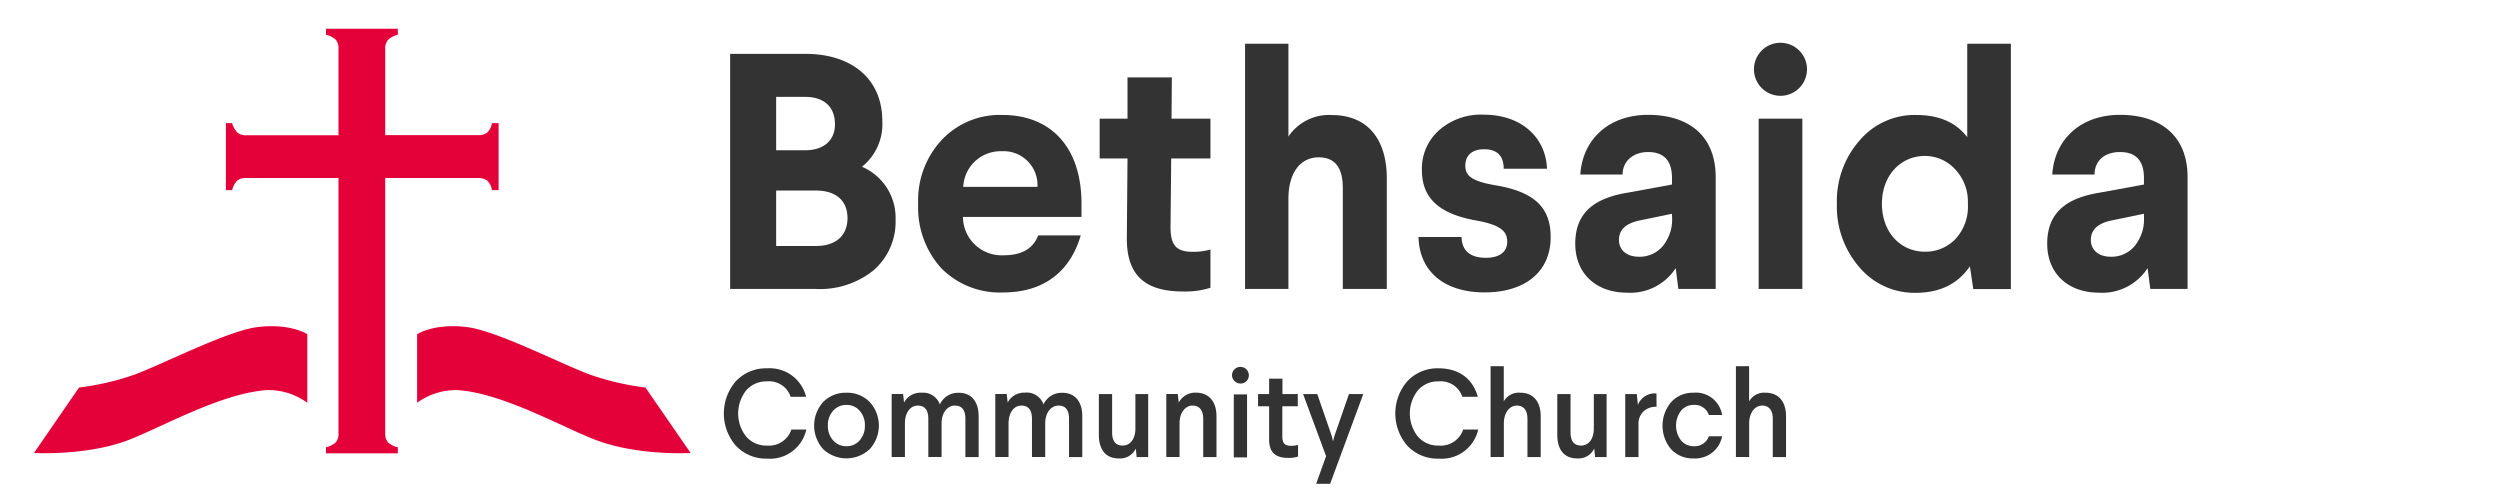 <svg xmlns="http://www.w3.org/2000/svg" id="Layer_1" data-name="Layer 1" viewBox="0 0 377.05 74.43"><defs><style>.cls-1{fill:#333;}.cls-2{fill:#e40038;}</style></defs><path class="cls-1" d="M121.42,8.12c7.14,0,11.65,3.85,11.65,10.14A8.21,8.21,0,0,1,130,25.15a8.36,8.36,0,0,1,5.07,8,9.68,9.68,0,0,1-3.3,7.6A12.89,12.89,0,0,1,123,43.58H110.12V8.12Zm-4.36,6.49v8.05h4.41c2.79,0,4.46-1.52,4.46-3.9,0-2.68-1.67-4.15-4.51-4.15Zm0,14.13V37.1h6c3,0,4.76-1.57,4.76-4.2s-1.72-4.16-4.76-4.16Z"></path><path class="cls-1" d="M163.11,30.72v2H145.23a5.84,5.84,0,0,0,6.18,5.78c2.68,0,4.41-1,5.17-3H163c-1.62,5.52-5.62,8.61-11.75,8.61a12.41,12.41,0,0,1-9.28-3.65,13.62,13.62,0,0,1-3.49-9.72A13.34,13.34,0,0,1,142,21.14a12,12,0,0,1,9.22-3.8C158.3,17.34,163.11,22,163.11,30.72Zm-6.64-2.54a5.11,5.11,0,0,0-5.42-5.37,5.62,5.62,0,0,0-5.77,5.37Z"></path><path class="cls-1" d="M176.74,11.67l-.05,6.23h5.87v6h-5.92l-.1,10.38c0,2.69.86,3.7,3.34,3.7a9.38,9.38,0,0,0,2.68-.35v5.77a12.43,12.43,0,0,1-4.15.56c-5.72,0-8.51-2.43-8.46-8.11l.1-11.95h-4.2v-6h4.2l0-6.23Z"></path><path class="cls-1" d="M194.32,6.6v14a7.35,7.35,0,0,1,6.53-3.25c5.42,0,8.31,3.65,8.31,9.58V43.58h-6.64V28.34c0-3.09-1.21-4.61-3.64-4.61-2.69,0-4.56,2.23-4.56,6.28V43.58h-6.54V6.6Z"></path><path class="cls-1" d="M233.32,25.45h-6.53c0-2-1.06-2.94-2.94-2.94S221,23.47,221,25s1,2.33,4.51,2.94c6.08,1,8.36,3.5,8.36,7.8,0,5.53-4.2,8.36-9.93,8.36-6.23,0-9.88-3.24-10-8.36h6.49c.05,2.08,1.31,3.14,3.69,3.14,2,0,3.2-.86,3.2-2.43s-1-2.53-4.66-3.19c-5.63-1-8.21-3.39-8.21-7.6a7.76,7.76,0,0,1,2.48-5.92,9.58,9.58,0,0,1,7-2.44C229.32,17.34,233.12,20.59,233.32,25.45Z"></path><path class="cls-1" d="M258.76,26.72V43.58h-5.63l-.4-3.14a8.14,8.14,0,0,1-7.35,3.7c-4.66,0-7.8-2.89-7.8-7.39,0-4.72,2.94-6.89,7.95-7.7l6.64-1.22v-1c0-2.59-1.22-3.9-3.6-3.9-2.23,0-3.85,1.36-3.85,3.39h-6.38c.35-5.32,4.31-9,10.23-9C254.85,17.34,258.76,20.59,258.76,26.72Zm-6.59,5.52-5.12,1.06c-1.92.46-2.88,1.42-2.88,2.89s1.11,2.53,3,2.53a4.53,4.53,0,0,0,4.11-2.33,6.16,6.16,0,0,0,.91-3.39Z"></path><path class="cls-1" d="M272.53,10.35a4,4,0,1,1-4-3.9A4,4,0,0,1,272.53,10.35Zm-.7,7.55V43.58h-6.59V17.9Z"></path><path class="cls-1" d="M303.28,6.6v37h-5.67l-.51-3.44c-1.82,2.68-4.55,4-8.15,4a10.84,10.84,0,0,1-8.51-3.85,13.92,13.92,0,0,1-3.4-9.57,13.83,13.83,0,0,1,3.4-9.53A10.9,10.9,0,0,1,289,17.34c3.44,0,6,1.12,7.7,3.35V6.6ZM283.83,30.72c0,4.3,2.79,7.24,6.49,7.24a6.23,6.23,0,0,0,4.56-1.87,7.15,7.15,0,0,0,1.92-5.22v-.3a7.11,7.11,0,0,0-2-5.12,6.18,6.18,0,0,0-4.5-1.93C286.67,23.52,283.83,26.46,283.83,30.72Z"></path><path class="cls-1" d="M329.93,26.72V43.58h-5.62l-.41-3.14a8.12,8.12,0,0,1-7.34,3.7c-4.66,0-7.8-2.89-7.8-7.39,0-4.72,2.93-6.89,7.95-7.7l6.64-1.22v-1c0-2.59-1.22-3.9-3.6-3.9s-3.85,1.36-3.85,3.39h-6.38c.35-5.32,4.3-9,10.23-9C326,17.34,329.93,20.59,329.93,26.72Zm-6.58,5.52-5.12,1.06c-1.93.46-2.89,1.42-2.89,2.89s1.12,2.53,3,2.53a4.53,4.53,0,0,0,4.1-2.33,6.16,6.16,0,0,0,.92-3.39Z"></path><path class="cls-1" d="M121.58,59.85h-2.33a3.43,3.43,0,0,0-3.6-2.33,4,4,0,0,0-3.12,1.37,5.62,5.62,0,0,0,0,6.94,4,4,0,0,0,3.15,1.37,3.56,3.56,0,0,0,3.68-2.42h2.25a5.61,5.61,0,0,1-5.93,4.39A6.24,6.24,0,0,1,111,67.24a7.42,7.42,0,0,1,0-9.76,6.2,6.2,0,0,1,4.7-1.93A5.66,5.66,0,0,1,121.58,59.85Z"></path><path class="cls-1" d="M127.65,59.23a4.75,4.75,0,0,1,3.51,1.39,5.27,5.27,0,0,1,0,7.13,5.13,5.13,0,0,1-7,0,5.32,5.32,0,0,1,0-7.13A4.76,4.76,0,0,1,127.65,59.23Zm0,1.84a2.62,2.62,0,0,0-2,.88,3.19,3.19,0,0,0-.79,2.23,3.23,3.23,0,0,0,.79,2.24,2.62,2.62,0,0,0,2,.88,2.57,2.57,0,0,0,2-.88,3.23,3.23,0,0,0,.79-2.24A3.19,3.19,0,0,0,129.7,62,2.57,2.57,0,0,0,127.67,61.07Z"></path><path class="cls-1" d="M147.6,62.77v6.16h-2V63.17c0-1.33-.52-2-1.59-2s-2,1-2,2.7v5.05h-2V63.17c0-1.33-.53-2-1.6-2s-1.93,1-1.93,2.7v5.05h-2v-9.5h1.72l.15,1.28A2.81,2.81,0,0,1,139,59.23,2.67,2.67,0,0,1,141.75,61a3,3,0,0,1,2.81-1.76C146.53,59.23,147.6,60.6,147.6,62.77Z"></path><path class="cls-1" d="M163.23,62.77v6.16h-2V63.17c0-1.33-.52-2-1.59-2s-2,1-2,2.7v5.05h-2V63.17c0-1.33-.53-2-1.6-2s-1.93,1-1.93,2.7v5.05h-2v-9.5h1.72l.15,1.28a2.81,2.81,0,0,1,2.58-1.48A2.67,2.67,0,0,1,157.38,61a3,3,0,0,1,2.81-1.76C162.16,59.23,163.23,60.6,163.23,62.77Z"></path><path class="cls-1" d="M173.17,59.43v9.5h-1.74l-.13-1.28a2.62,2.62,0,0,1-2.57,1.49c-2,0-3-1.37-3-3.55V59.43h2V65.2c0,1.33.53,2,1.6,2s1.91-.93,1.91-2.57v-5.2Z"></path><path class="cls-1" d="M183.47,62.77v6.16h-2V63.17c0-1.3-.58-2-1.62-2s-1.95,1-1.95,2.7v5.05h-2v-9.5h1.73l.15,1.28a2.85,2.85,0,0,1,2.61-1.48C182.37,59.23,183.47,60.62,183.47,62.77Z"></path><path class="cls-1" d="M188,57.48a1.29,1.29,0,0,1-2.19-.88,1.27,1.27,0,1,1,2.19.88Zm.08,2v9.5h-2v-9.5Z"></path><path class="cls-1" d="M193.42,57.11l0,2.32h2.31v1.84h-2.33l0,4.51c0,1,.32,1.46,1.3,1.46a3.41,3.41,0,0,0,1.07-.15v1.77a4.44,4.44,0,0,1-1.47.2c-2,0-2.91-.88-2.89-2.85l0-4.94h-1.67V59.43h1.67l0-2.32Z"></path><path class="cls-1" d="M205.61,59.43l-5,13.54H198.5L200,68.8l-3.47-9.37h2.14l2.2,6.37.18.77.19-.77,2.21-6.37Z"></path><path class="cls-1" d="M222.88,59.85h-2.33a3.43,3.43,0,0,0-3.6-2.33,4,4,0,0,0-3.12,1.37,5.62,5.62,0,0,0,0,6.94A4,4,0,0,0,217,67.2a3.56,3.56,0,0,0,3.68-2.42h2.26A5.63,5.63,0,0,1,217,69.17a6.24,6.24,0,0,1-4.73-1.93,7.42,7.42,0,0,1,0-9.76,6.2,6.2,0,0,1,4.7-1.93C220.08,55.55,222.15,57.16,222.88,59.85Z"></path><path class="cls-1" d="M226.8,55.23v5.31a2.59,2.59,0,0,1,2.49-1.31c2,0,3.08,1.39,3.08,3.54v6.16h-2V63.17c0-1.3-.58-2-1.61-2s-1.95,1-1.95,2.7v5.05h-2V55.23Z"></path><path class="cls-1" d="M242.31,59.43v9.5h-1.74l-.13-1.28a2.62,2.62,0,0,1-2.57,1.49c-2,0-3-1.37-3-3.55V59.43h2V65.2c0,1.33.53,2,1.6,2s1.91-.93,1.91-2.57v-5.2Z"></path><path class="cls-1" d="M249.84,61.35a2.74,2.74,0,0,0-1.9.64,2.5,2.5,0,0,0-.82,2v4.94h-2v-9.5h1.74l.17,1.62a2.75,2.75,0,0,1,2.8-1.71Z"></path><path class="cls-1" d="M259.73,62.59h-2a2.24,2.24,0,0,0-2.3-1.52,2.42,2.42,0,0,0-1.9.88,3.71,3.71,0,0,0,0,4.47,2.48,2.48,0,0,0,1.93.88,2.26,2.26,0,0,0,2.27-1.5h2a4.13,4.13,0,0,1-4.32,3.34,4.46,4.46,0,0,1-3.36-1.37,5.51,5.51,0,0,1,0-7.13,4.39,4.39,0,0,1,3.36-1.41A4,4,0,0,1,259.73,62.59Z"></path><path class="cls-1" d="M263.8,55.23v5.31a2.59,2.59,0,0,1,2.49-1.31c2,0,3.08,1.39,3.08,3.54v6.16h-2V63.17c0-1.3-.58-2-1.61-2s-1.95,1-1.95,2.7v5.05h-2V55.23Z"></path><path class="cls-2" d="M38.84,49.33c-4.62.56-14.82,5.88-18.92,7.3a41,41,0,0,1-8,1.82L5.12,68.32s7.48.43,13.7-1.75c4.62-1.62,14.24-7.23,21.37-7.73a9.86,9.86,0,0,1,6.16,1.91V50.4S43.81,48.72,38.84,49.33Z"></path><path class="cls-2" d="M70.42,49.33c4.63.56,14.82,5.88,18.93,7.3a41,41,0,0,0,8,1.82l6.81,9.87s-7.49.43-13.71-1.75C85.82,65,76.21,59.34,69.08,58.84a9.91,9.91,0,0,0-6.17,1.91V50.4S65.46,48.72,70.42,49.33Z"></path><path class="cls-2" d="M74.2,18.57A2.51,2.51,0,0,1,73.47,20a2.09,2.09,0,0,1-1.37.38h-14v-13A2,2,0,0,1,58.54,6,3,3,0,0,1,60,5.25V4.33H49.17v.92A3.17,3.17,0,0,1,50.65,6a2,2,0,0,1,.4,1.35V20.4H37.19A2.05,2.05,0,0,1,35.81,20,3.63,3.63,0,0,1,35,18.57h-.93V28.68H35a3.34,3.34,0,0,1,.76-1.43,2,2,0,0,1,1.39-.4H51.05V65.36a2,2,0,0,1-.4,1.35,3.27,3.27,0,0,1-1.48.74v.92H60v-.92a3.11,3.11,0,0,1-1.49-.74,2,2,0,0,1-.41-1.35V26.85h14a2.13,2.13,0,0,1,1.39.4,2.52,2.52,0,0,1,.71,1.43h1V18.57Z"></path></svg>